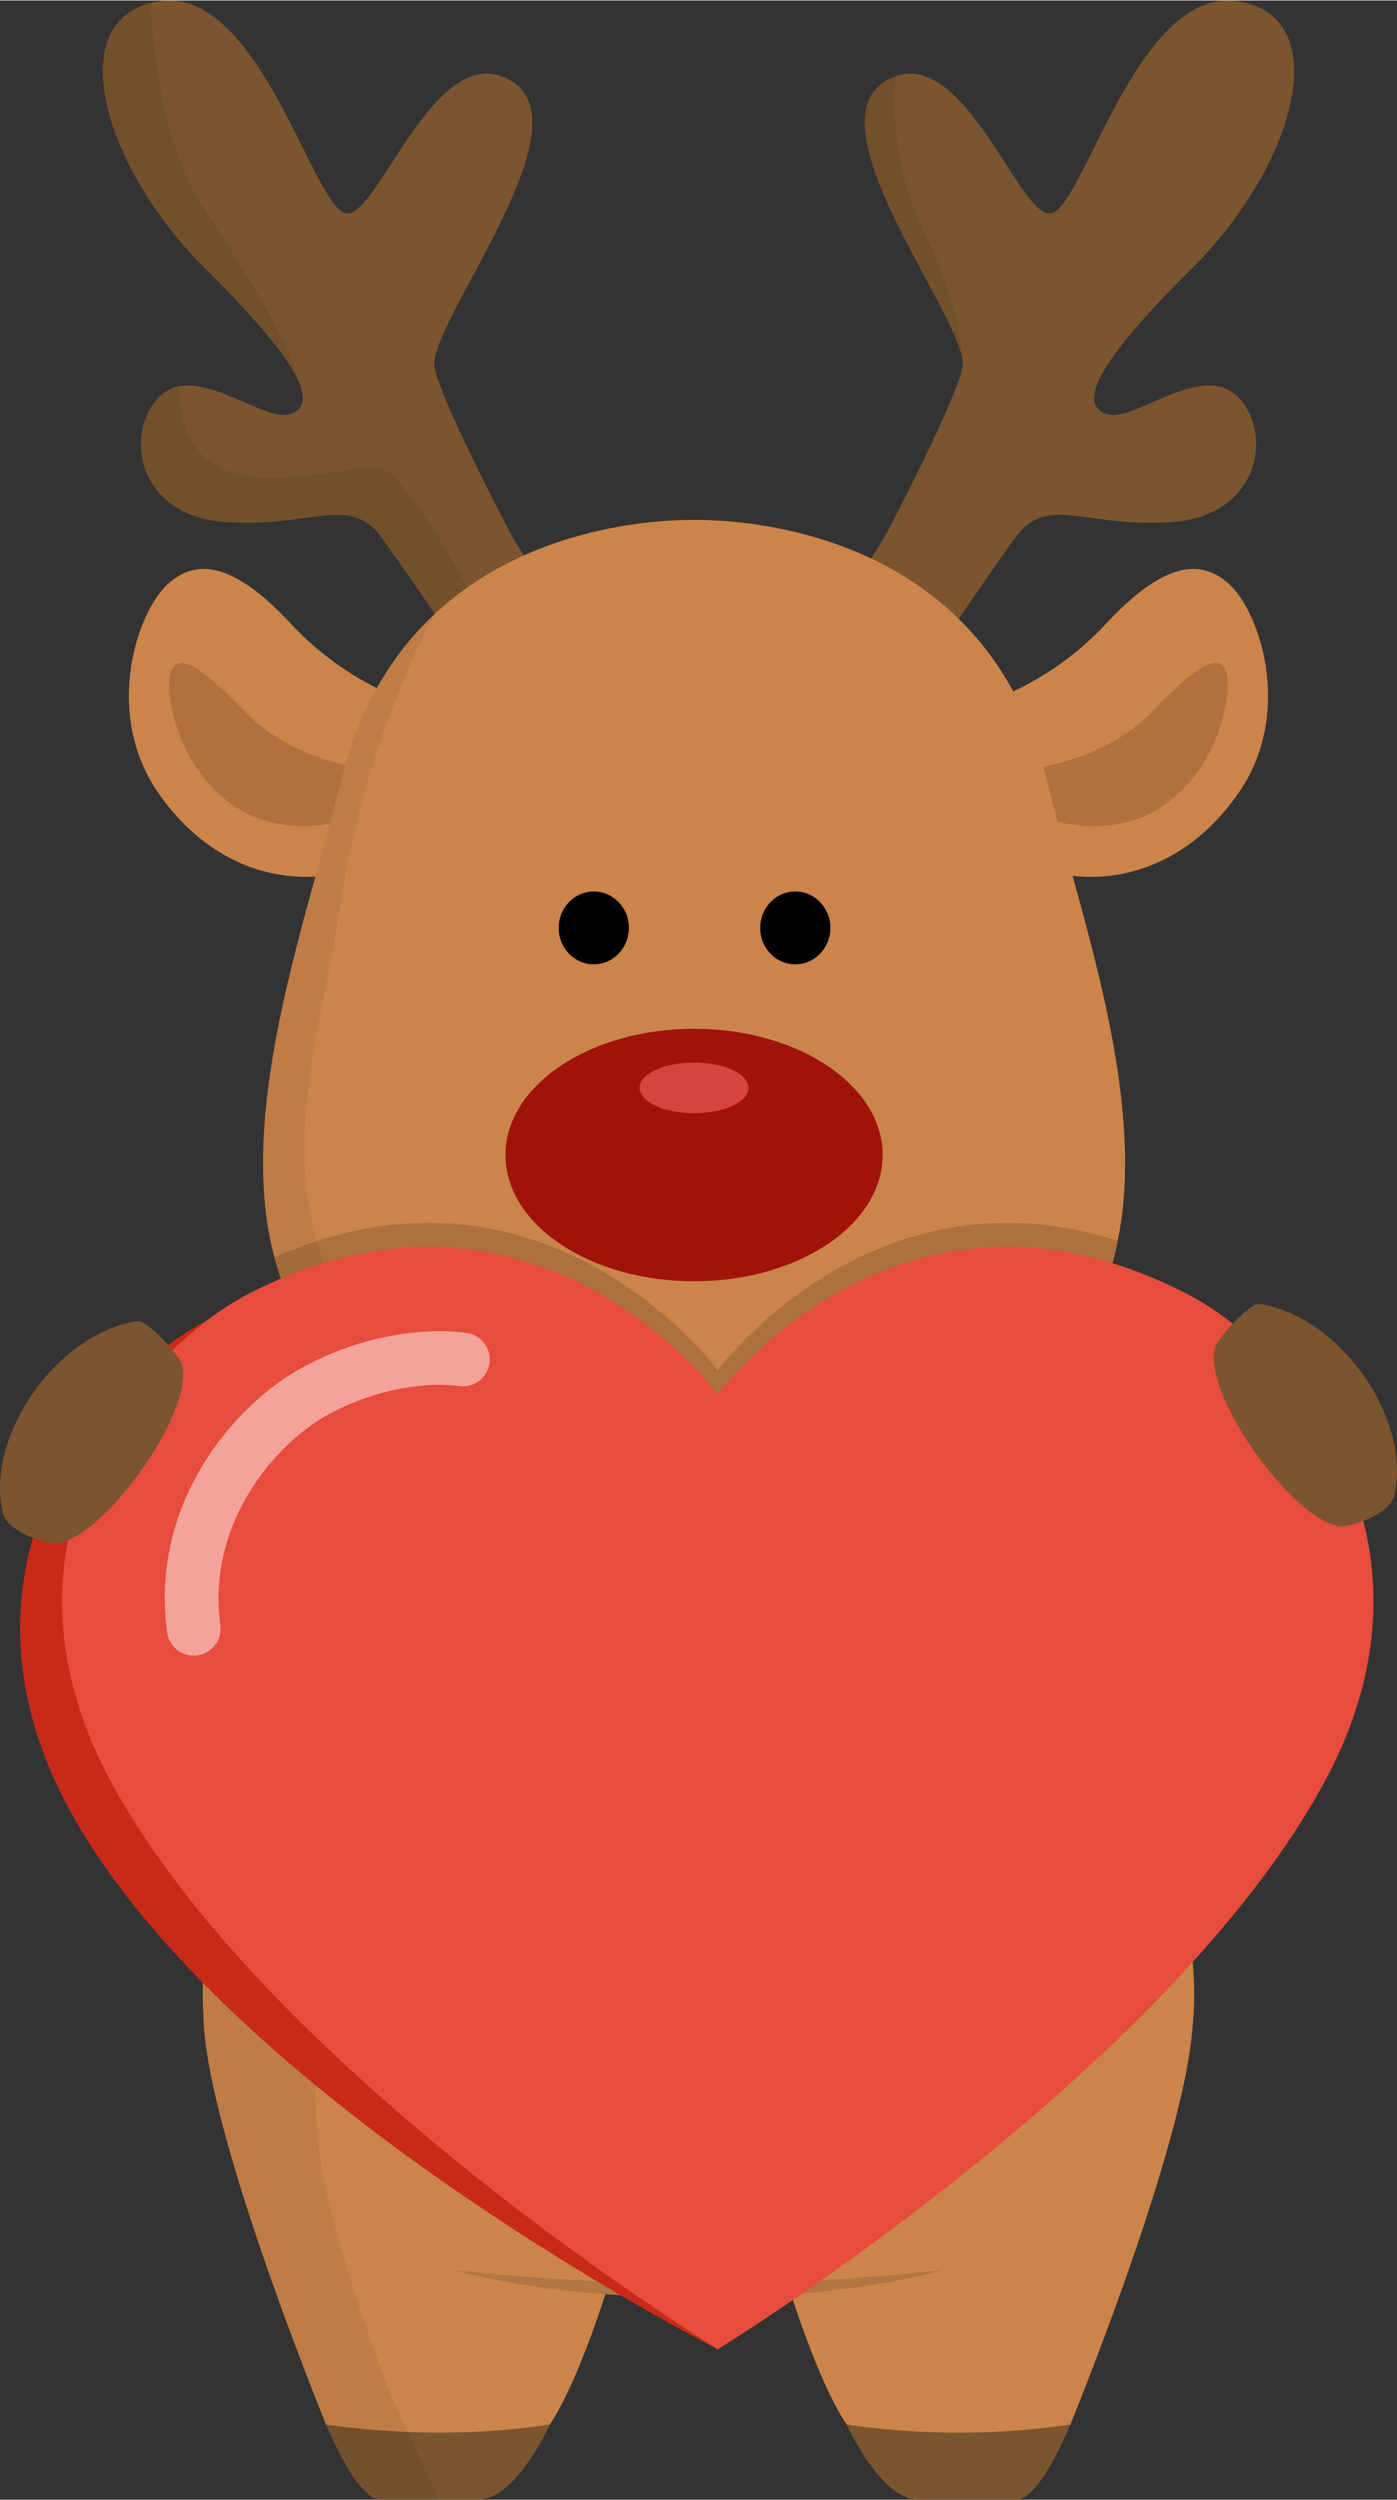 <svg id="svg2" xmlns="http://www.w3.org/2000/svg" viewBox="0 0 198.625 355.192" width="199" height="356">
  <rect x="0" y="0" width="198.625" height="355.192" fill="#333333" stroke="none"/>
  <g id="mascotsk-final">
    <g id="layer1-5">
      <g>
        <g>
          <g>
            <path d="M95.199,364.453S90.37,375.116,85.038,375.116H71.083a2.299,2.299,0,0,1-1.192-.376A13.173,13.173,0,0,1,66.441,370.6c-.345-.596-.69-1.223-1.004-1.819-.941-1.819-1.693-3.513-2.039-4.328-.627-1.474,5.426-3.042,9.377-3.889,1.913-.408,3.324-.658,3.324-.658l18.691,3.324Z" transform="translate(-17.016 -19.939)" fill="#7a552f"/>
            <path d="M104.096,342.783s-.376,1.223-1.004,3.136c-1.537,4.767-4.735,13.799-7.903,18.534a108.369,108.369,0,0,1-20.447,1.035c-3.763-.157-7.527-.502-11.353-1.035,0,0-17.029-41.428-17.437-57.798v-.157c0-5.394,7.276-6.115,16.715-3.606C81.203,307.753,107.985,324.907,104.096,342.783Z" transform="translate(-17.016 -19.939)" fill="#cb844a"/>
          </g>
          <g>
            <path d="M137.802,363.229l-.415,1.216s4.833,10.685,10.186,10.685c4.391,0,9.196-0,13.944-0,3.037,0,6.754-8.518,7.677-10.685s-12.709-4.533-12.709-4.533Z" transform="translate(-17.016 -19.939)" fill="#7a552f"/>
            <path d="M128.484,342.783s4.457,15.047,8.904,21.662a110.088,110.088,0,0,0,31.808,0s17.032-41.422,17.429-57.775S122.619,315.731,128.484,342.783Z" transform="translate(-17.016 -19.939)" fill="#cb844a"/>
          </g>
        </g>
        <path d="M151.17,342.49h-.09a122.484,122.484,0,0,1-25.56,3.67c-2.96.15-6.03.22-9.19.22q-1.725,0-3.42-.03h-.01q-5.07-.09-9.8-.44c-16.09-1.16-29.08-4.61-38.61-10.25-11.2-6.62-17.59-16.31-18.53-29.01v-.16a48.734,48.734,0,0,1,.12-8.25c.26-2.66.59-5.36.99-8.07,2.85-19.49,8.86-39.74,12.65-51.42.13-.38.29-.81.44-1.29.1-.21.16-.47.25-.72.16-.5.35-1.03.57-1.6.69-1.97,1.53-4.32,2.44-6.77.16-.41.32-.85.47-1.25.47-1.32.98-2.64,1.45-3.92.87-2.39,1.71-4.65,2.39-6.49,1-2.71,1.68-4.52,1.68-4.52l10.7,1.82,36.22,6.14L163.97,212.19s.43,1.18,1.16,3.31c.69,2,1.65,4.81,2.79,8.26,5.64,17.03,15.62,49.26,18.35,71.89.1.88.2,1.74.28,2.59C188.8,321.1,176.07,335.94,151.17,342.49Z" transform="translate(-17.016 -19.939)" fill="#cb844a"/>
        <path d="M151.075,342.501c-9.753,2.603-21.419,3.889-34.748,3.889s-24.995-1.286-34.748-3.889a321.793,321.793,0,0,0,69.496,0Z" transform="translate(-17.016 -19.939)" fill="#7a552f" opacity="0.3"/>
        <path d="M62.671,302.883a136.615,136.615,0,0,0-.784,17.123,75.628,75.628,0,0,0,2.603,15.649,220.305,220.305,0,0,0,8.279,24.901c.596,1.474,4.767,10.474,6.617,14.551h-8.311a2.299,2.299,0,0,1-1.192-.376,12.127,12.127,0,0,1-3.45-4.14c-.345-.596-.69-1.223-1.004-1.819-.941-1.819-1.693-3.512-2.039-4.328,0,0-17.029-41.428-17.437-57.798v-.157a48.669,48.669,0,0,1,.126-8.248c2.133-21.764,9.314-46.195,13.642-59.492.22-.031.345-.47.439-1.286.094-.22.157-.47.251-.721q.235-.753.564-1.599c.69-1.976,1.537-4.328,2.446-6.774.157-.408.314-.847.47-1.255.47-1.317.972-2.634,1.443-3.92,2.164-5.896,4.077-11.007,4.077-11.007l10.694,1.819,36.222,6.147,47.637-7.966s1.599,4.453,3.951,11.572c-7.683,3.606-26.092,10.6-52.216,10.6-17.217,0-30.232-3.042-39.013-6.115-1.443,5.488-2.572,9.565-2.572,9.565S65.4,274.941,62.671,302.883Z" transform="translate(-17.016 -19.939)" opacity="0.06"/>
      </g>
      <g>
        <g>
          <path d="M193.101,76.364c5.018,5.3,2.885,16.935-9.659,17.719-12.576.784-17.593-4.108-22.204,2.383-4.641,6.46-12.45,17.97-12.45,17.97L136.495,106.251l6.366-10.192s9.502-17.97,10.976-23.803a2.136,2.136,0,0,0,.063-.659s0-.188-.031-.502c-1.035-7.683-21.263-33.305-11.008-39.671a6.781,6.781,0,0,1,1.537-.721c10.067-3.544,17.719,20.479,22.109,19.475,4.642-1.035,12.294-32.239,26.437-30.138,14.175,2.133,8.217,23.426-6.46,37.978C171.807,72.538,170.615,77.556,174.441,78.748,178.299,79.939,188.052,71.064,193.101,76.364Z" transform="translate(-17.016 -19.939)" fill="#7a552f"/>
          <path d="M96.133,106.251,83.84,114.436s-1.662-2.477-3.92-5.739c-2.634-3.826-6.021-8.75-8.499-12.231-3.763-5.237-7.746-3.073-15.743-2.446a43.614,43.614,0,0,1-6.46.063C36.642,93.299,34.541,81.664,39.559,76.364a5.297,5.297,0,0,1,2.948-1.599c5.269-.941,12.513,4.955,15.68,3.983,1.568-.502,2.321-1.631,1.599-3.795-.972-3.105-4.955-8.342-13.611-16.935-14.238-14.112-20.259-34.559-7.715-37.727a11.987,11.987,0,0,1,1.223-.251C53.828,17.939,61.511,49.143,66.121,50.178c4.641,1.066,12.826-25.496,23.677-18.754,10.851,6.742-12.419,35.03-10.976,40.832,1.442,5.833,10.976,23.803,10.976,23.803Z" transform="translate(-17.016 -19.939)" fill="#7a552f"/>
          <path d="M84.781,105.749s-2.101,1.317-4.861,2.948c-2.634-3.826-6.021-8.75-8.499-12.231-3.763-5.237-7.746-3.073-15.743-2.446a43.614,43.614,0,0,1-6.46.063C36.642,93.299,34.541,81.664,39.559,76.364a5.297,5.297,0,0,1,2.948-1.599c.031,20.824,25.057,9.879,29.103,11.792C75.655,88.47,84.781,105.749,84.781,105.749Z" transform="translate(-17.016 -19.939)" opacity="0.06"/>
          <path d="M59.786,74.953c-.972-3.105-4.955-8.342-13.611-16.935-14.238-14.112-20.259-34.559-7.715-37.727,0,0,.345,17.938,7.182,28.57C52.354,59.335,58.469,68.743,59.786,74.953Z" transform="translate(-17.016 -19.939)" opacity="0.06"/>
          <path d="M153.869,71.095c-1.035-7.683-21.263-33.305-11.008-39.671a6.781,6.781,0,0,1,1.537-.721,42.134,42.134,0,0,0,4.077,22.298C153.242,62.816,153.837,69.277,153.869,71.095Z" transform="translate(-17.016 -19.939)" opacity="0.06"/>
        </g>
        <g>
          <g>
            <path d="M77.473,120.383a42.807,42.807,0,0,1-19.022-11.791c-8.566-9.219-13.665-9.091-17.387-5.884-4.601,3.963-9.357,18.491-1.607,29.75S58.056,145.754,65.725,143.878,77.473,120.383,77.473,120.383Z" transform="translate(-17.016 -19.939)" fill="#cb844a"/>
            <path d="M70.946,129.275s-11.503-.326-19.253-8.403-9.708-7.587-10.442-5.384.408,12.482,8.484,18.519,19.008,2.121,19.498.816S70.946,129.275,70.946,129.275Z" transform="translate(-17.016 -19.939)" fill="#b2703f"/>
          </g>
          <g>
            <path d="M155.173,120.383a42.807,42.807,0,0,0,19.022-11.791c8.566-9.219,13.665-9.091,17.387-5.884,4.601,3.963,9.357,18.491,1.607,29.75s-18.6,13.298-26.269,11.421S155.173,120.383,155.173,120.383Z" transform="translate(-17.016 -19.939)" fill="#cb844a"/>
            <path d="M161.699,129.275s11.503-.326,19.253-8.403,9.708-7.587,10.442-5.384-.408,12.482-8.484,18.519-19.008,2.121-19.498.816S161.699,129.275,161.699,129.275Z" transform="translate(-17.016 -19.939)" fill="#b2703f"/>
          </g>
        </g>
        <path d="M175.93,196.22a34.453,34.453,0,0,1-10.8,19.28c-9.16,8.2-24.59,13.33-49.42,13.33-17.66,0-30.55-2.61-39.83-7.06a41.683,41.683,0,0,1-8.15-5.06,33.681,33.681,0,0,1-11.69-18.14c-5.58-20.77,4.65-48.11,9.58-68.09,2.61-10.51,7.47-18,13.21-23.36,14.3-13.33,33.93-13.36,36.88-13.36,4.14,0,41.02.03,50.08,36.72C170.53,149.71,180.17,175.76,175.93,196.22Z" transform="translate(-17.016 -19.939)" fill="#cb844a" fill-rule="evenodd"/>
        <ellipse cx="98.682" cy="262.732" rx="42.096" ry="45.372" fill="#e09563"/>
        <path d="M71.645,214.432a28.421,28.421,0,0,1,4.234,7.339c-35.971-17.186-17.468-62.095-10.255-91.292,2.603-10.506,7.464-18.001,13.203-23.364,0,0-9.586,16.716-13.423,41.334C61.544,173.214,53.612,191.1,71.645,214.432Z" transform="translate(-17.016 -19.939)" opacity="0.06"/>
        <ellipse id="path5648" cx="98.682" cy="164.085" rx="26.813" ry="17.942" fill="#a01309"/>
        <ellipse id="path5648-2" data-name="path5648" cx="98.682" cy="154.539" rx="7.747" ry="3.597" fill="#d8423f"/>
        <ellipse id="path5650" cx="84.423" cy="131.806" rx="4.992" ry="5.175"/>
        <ellipse id="ellipse5652" cx="113.073" cy="131.806" rx="4.992" ry="5.175"/>
      </g>
    </g>
    <g>
      <path d="M84.214,260.068v.063c-.596,2.572-1.192,5.237-1.819,7.966C80.889,274.808,79.353,281.77,77.91,288.074a1.966,1.966,0,0,1-2.164,1.537c-1.223-.125-2.446-.314-3.638-.533a107.794,107.794,0,0,1-13.83-3.544,1.952,1.952,0,0,1-1.317-2.227,190.533,190.533,0,0,0,2.54-21.451c.125-1.882.22-3.732.282-5.582a1.945,1.945,0,0,1,2.289-1.882c6.837,1.255,13.705,2.07,20.541,3.293A1.972,1.972,0,0,1,84.214,260.068Z" transform="translate(-17.016 -19.939)" fill="#b8171e"/>
      <path d="M96.601,262.42c-.157,2.258-.282,4.516-.439,6.805-.596,10.349-1.066,21.012-1.756,31.173a2.151,2.151,0,0,1-1.944,2.007c-6.648.564-13.109-1.129-19.569-3.042a2.21,2.21,0,0,1-1.537-2.289q.376-3.998.753-7.997,1.035-11.337,2.07-22.674c.188-1.788.345-3.544.502-5.331A2.112,2.112,0,0,1,77.22,259.159a69.723,69.723,0,0,0,6.994.972,56.187,56.187,0,0,0,10.004.031A2.128,2.128,0,0,1,96.601,262.42Z" transform="translate(-17.016 -19.939)" fill="#d91b23"/>
      <path d="M96.601,262.42c-.157,2.258-.282,4.516-.439,6.805a89.281,89.281,0,0,1-13.767-1.129c-2.885-.47-5.676-1.066-8.217-1.693a118.062,118.062,0,0,1-14.677-4.547c.125-1.882.22-3.732.282-5.582a1.945,1.945,0,0,1,2.289-1.882c6.837,1.255,13.705,2.07,20.541,3.293a1.972,1.972,0,0,1,1.599,2.383v.063a56.187,56.187,0,0,0,10.004.031A2.128,2.128,0,0,1,96.601,262.42Z" transform="translate(-17.016 -19.939)" opacity="0.06"/>
      <g>
        <path d="M76.382,235.746c-1.311,9.293-13.02,15.757-8.718,25.165-3.566-1.035-7.085-2.208-10.582-3.588a17.262,17.262,0,0,1,.552-5.981c1.932-7.016,9.799-11.018,9.822-18.886.046-7.66-5.774-14.538-6.579-21.347,3.289-.23,6.579-.46,9.868-.667C70.539,217.573,77.187,230.018,76.382,235.746Z" transform="translate(-17.016 -19.939)" fill="#f9efef"/>
        <path d="M99.224,266.041q-5.141-.276-10.213-.897a18.048,18.048,0,0,1-.345-10.513c1.104-4.118,4.83-7.66,5.153-11.984.391-5.199-2.277-9.063-4.44-13.089-3.842-7.108-4.256-13.687-2.139-20.082,3.312-.184,6.648-.322,9.984-.437a16.495,16.495,0,0,0-1.748,9.431c.506,5.015,2.047,5.682,4.555,9.5a19.103,19.103,0,0,1,3.266,8.074C104.859,246.442,94.738,255.966,99.224,266.041Z" transform="translate(-17.016 -19.939)" fill="#f9efef"/>
        <path d="M161.309,259.485a67.978,67.978,0,0,1-9.477,3.036,16.573,16.573,0,0,1-2.783-9.431c.092-6.671,4.509-11.617,5.682-17.873,1.978-10.789-8.212-13.894-9.638-23.164a10.213,10.213,0,0,1-.115-2.484q4.969.345,9.937.897a5.835,5.835,0,0,0,.184,2.53c.805,2.645,5.015,5.567,6.51,7.89a18.691,18.691,0,0,1,3.221,8.649C165.634,240.53,154.661,249.617,161.309,259.485Z" transform="translate(-17.016 -19.939)" fill="#f9efef"/>
      </g>
    </g>
    <g>
      <g id="g4203">
        <path d="M186.27,295.65c-20.91,22.95-48.43,42.34-60.75,50.51-4.04,2.68-6.45,4.16-6.45,4.16s-2.29-1.41-6.16-3.97h-.01c-13.13-8.7-44.39-30.69-65.83-56.18,2.85-19.49,8.86-39.74,12.65-51.42.13-.38.29-.81.44-1.29.1-.21.16-.47.25-.72.16-.5.35-1.03.57-1.6.69-1.97,1.53-4.32,2.44-6.77.16-.41.32-.85.47-1.25.47-1.32.98-2.64,1.45-3.92.87-2.39,1.71-4.65,2.39-6.49a33.681,33.681,0,0,1-11.69-18.14c38.65-17.1,63.03,16.06,63.03,16.06s21.8-29.65,56.86-18.41a34.453,34.453,0,0,1-10.8,19.28c.69,2,1.65,4.81,2.79,8.26C173.56,240.79,183.54,273.02,186.27,295.65Z" transform="translate(-17.016 -19.939)" fill-rule="evenodd" opacity="0.15"/>
        <path id="path4201" d="M26.601,276.519C8.428,242.442,31.175,215.401,46.427,207.569c40.753-20.928,74.515,33.323,74.515,33.323s18.076-54.25,58.829-33.323c15.252,7.832,37.999,34.872,19.826,68.95-22.193,41.614-80.525,77.226-80.525,77.226s-70.276-35.612-92.47-77.226Z" transform="translate(-17.016 -19.939)" fill="#c92918" fill-rule="evenodd"/>
        <path id="path4177" d="M32.574,272.679c-18.174-34.077,4.574-61.117,19.826-68.95,40.753-20.928,66.672,14.319,66.672,14.319S144.99,182.802,185.743,203.73c15.252,7.832,37.999,34.872,19.826,68.95-22.193,41.614-86.498,81.065-86.498,81.065S54.767,314.293,32.574,272.679Z" transform="translate(-17.016 -19.939)" fill="#e74c3c" fill-rule="evenodd"/>
        <g>
          <path id="path4177-0" d="M82.832,213.081a31.673,31.673,0,0,0-3.951-.222,37.97,37.97,0,0,0-16.619,4.492c-8.351,4.288-19.996,17.076-17.701,34" transform="translate(-17.016 -19.939)" fill="#e74c3c" fill-rule="evenodd"/>
          <path d="M44.557,255.17a3.817,3.817,0,0,1-3.777-3.305c-2.584-19.05,10.389-33.107,19.739-37.909a41.977,41.977,0,0,1,18.278-4.912,34.185,34.185,0,0,1,4.427.241,3.816,3.816,0,1,1-.784,7.592,28.424,28.424,0,0,0-3.483-.202,34.43,34.43,0,0,0-14.952,4.072c-7.136,3.664-17.699,15.074-15.662,30.093a3.816,3.816,0,0,1-3.269,4.295A3.875,3.875,0,0,1,44.557,255.17Z" transform="translate(-17.016 -19.939)" fill="#f3a39b"/>
        </g>
      </g>
      <g id="g4278">
        <path id="path4282" d="M17.459,234.762c.648,2.893,6.561,4.568,7.737,4.387,6.711-1.037,19.231-18.499,17.65-25.222-.307-1.306-4.972-6.433-6.285-6.226C25.075,209.509,15.047,223.987,17.459,234.762Z" transform="translate(-17.016 -19.939)" fill="#7a552f" stroke="#7a552f" stroke-miterlimit="6.344" stroke-width="0.164" fill-rule="evenodd"/>
      </g>
      <g id="g4278-9">
        <path id="path4282-1" d="M215.197,232.323c-.648,2.893-6.561,4.568-7.737,4.387-6.711-1.037-19.231-18.499-17.65-25.222.307-1.306,4.972-6.433,6.285-6.226C207.581,207.069,217.609,221.548,215.197,232.323Z" transform="translate(-17.016 -19.939)" fill="#7a552f" stroke="#7a552f" stroke-miterlimit="6.344" stroke-width="0.164" fill-rule="evenodd"/>
      </g>
    </g>
  </g>
</svg>

